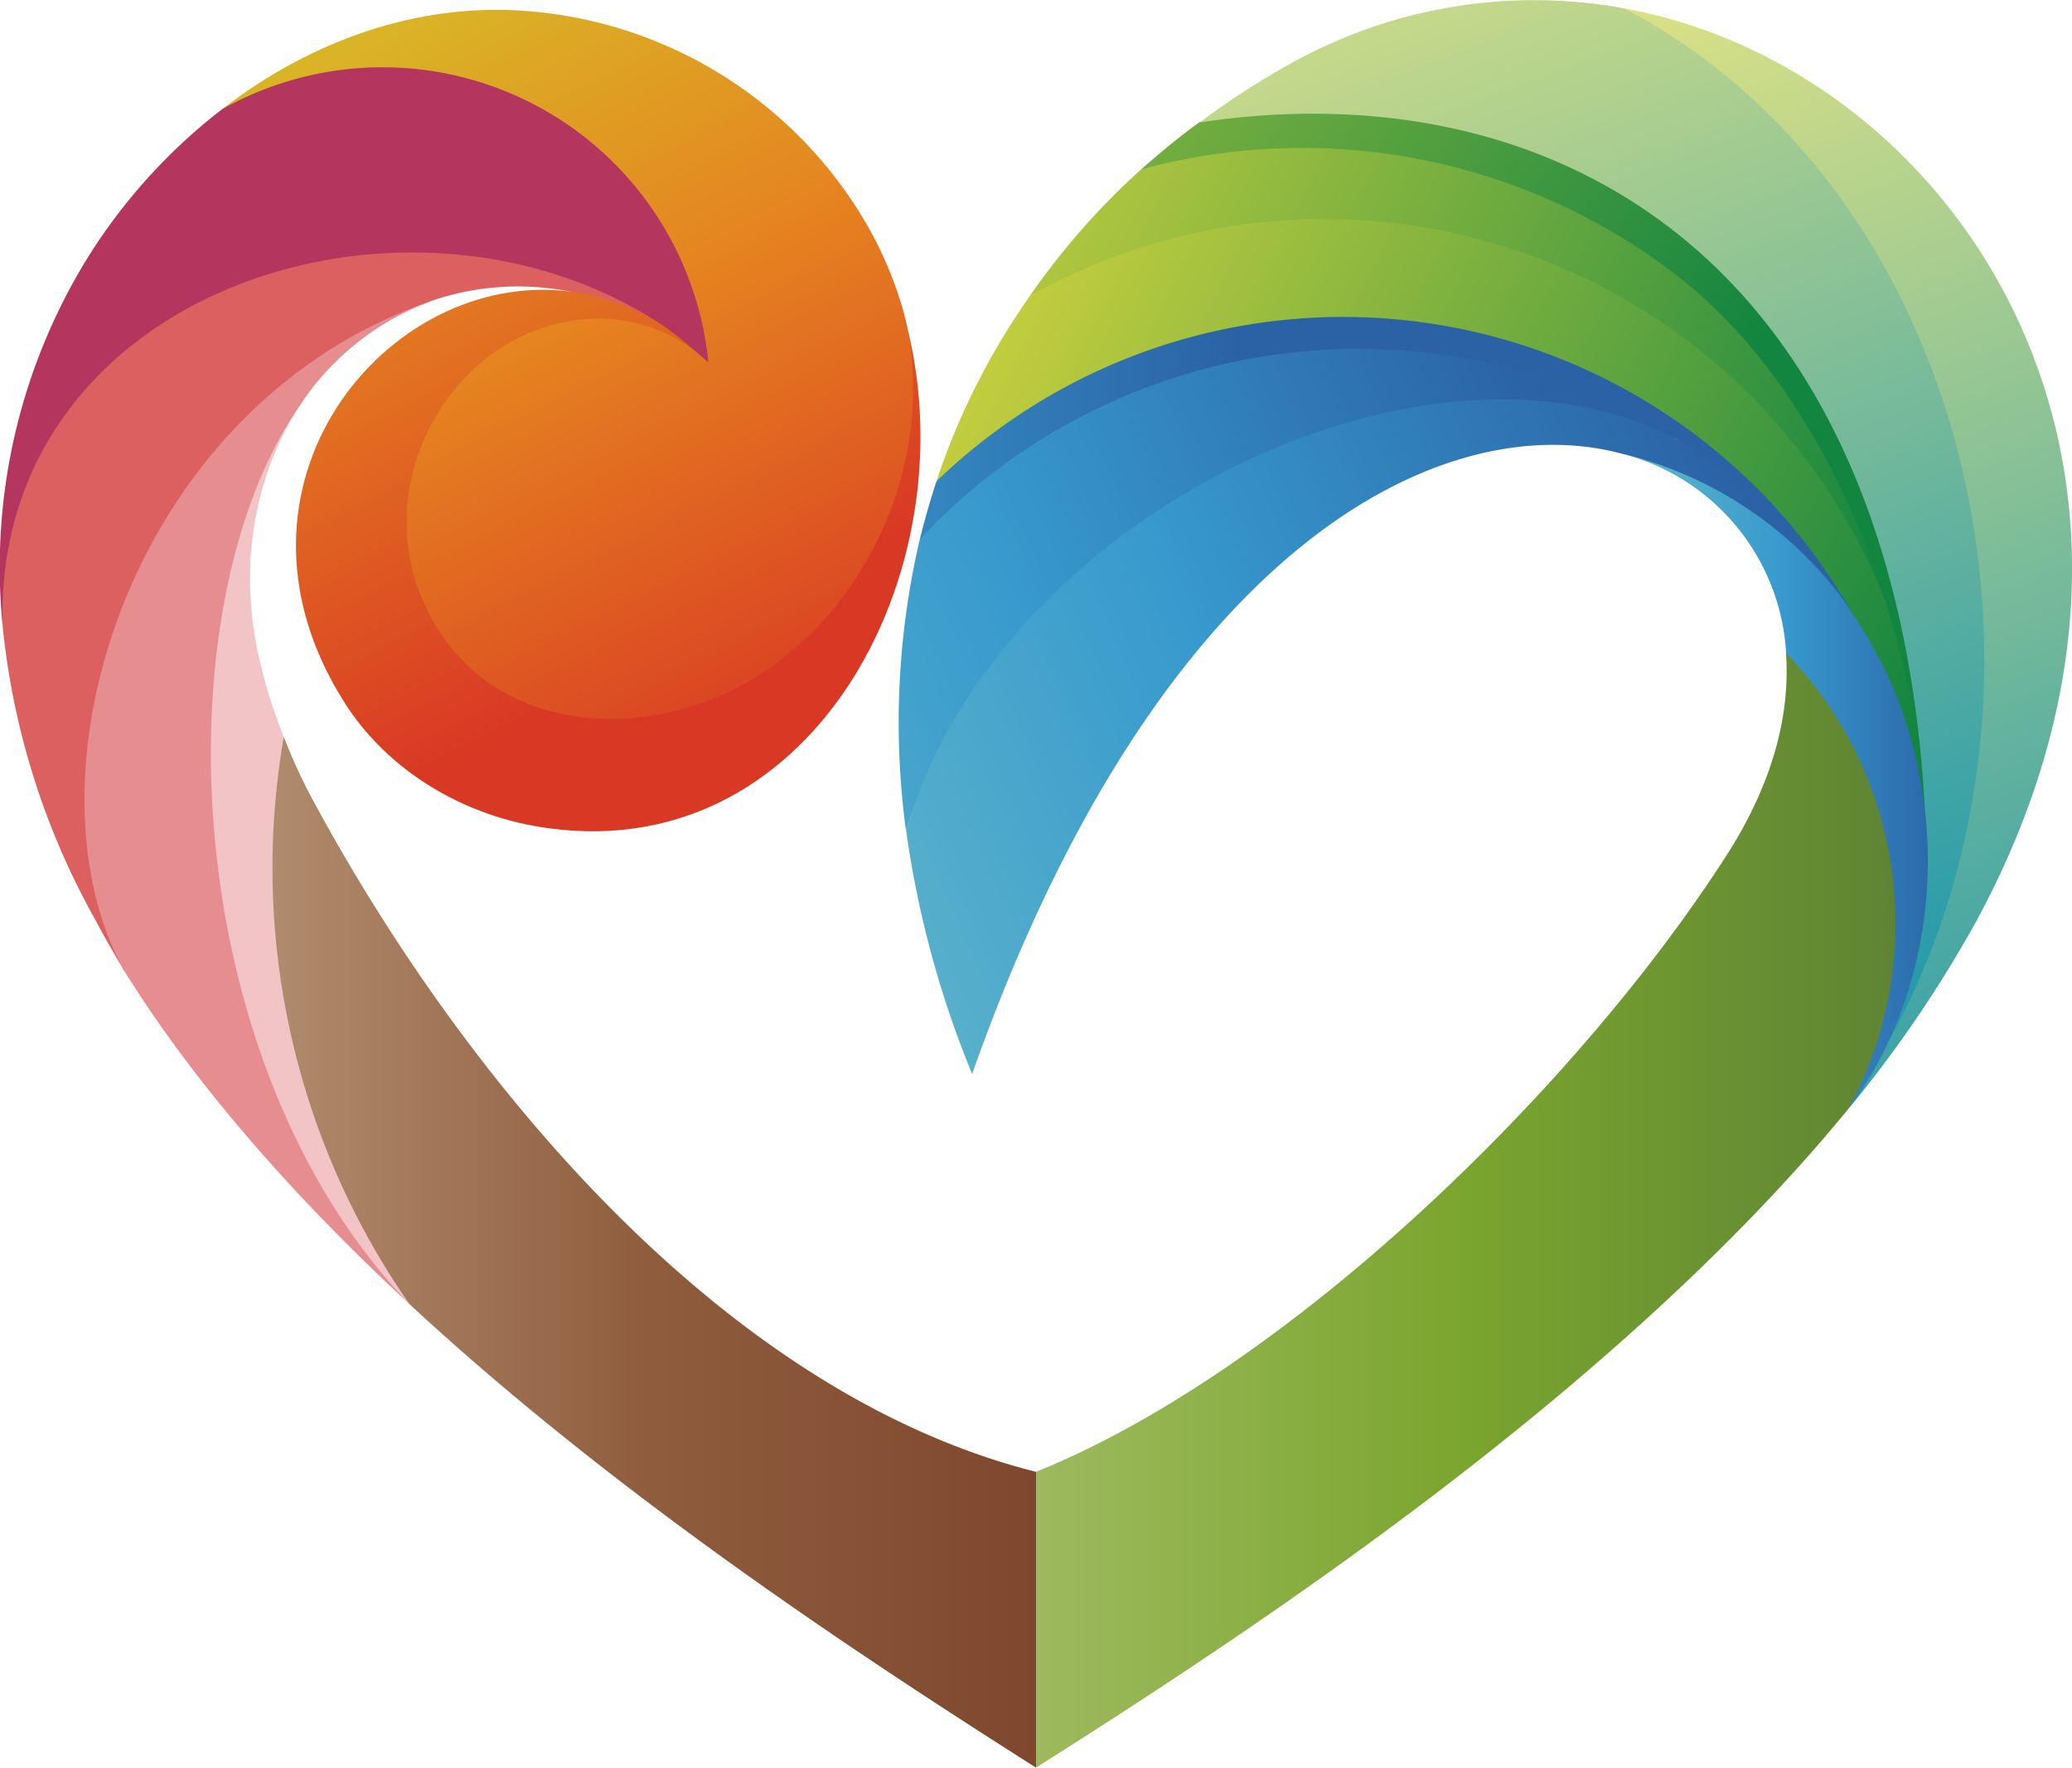 <svg xmlns="http://www.w3.org/2000/svg" xmlns:xlink="http://www.w3.org/1999/xlink" viewBox="0 0 282.24 240.76"><defs><style>.cls-1{fill:#f2c4c5;}.cls-1,.cls-10,.cls-11,.cls-12,.cls-13,.cls-14,.cls-15,.cls-16,.cls-17,.cls-2,.cls-3,.cls-4,.cls-5,.cls-6,.cls-7,.cls-8,.cls-9{fill-rule:evenodd;}.cls-2{fill:url(#linear-gradient);}.cls-3{fill:url(#群葉_4);}.cls-4{fill:url(#アーストーン_17);}.cls-5{fill:url(#linear-gradient-2);}.cls-6{fill:#e58d8f;}.cls-7{fill:#dc6060;}.cls-8{fill:url(#linear-gradient-3);}.cls-9{fill:#b4355d;}.cls-10{fill:url(#linear-gradient-4);}.cls-11{fill:url(#linear-gradient-5);}.cls-12{fill:url(#linear-gradient-6);}.cls-13{fill:url(#linear-gradient-7);}.cls-14{fill:url(#linear-gradient-8);}.cls-15{fill:url(#linear-gradient-9);}.cls-16{fill:url(#linear-gradient-10);}.cls-17{fill:url(#linear-gradient-11);}</style><linearGradient id="linear-gradient" x1="219.98" y1="106.29" x2="266.08" y2="106.29" gradientUnits="userSpaceOnUse"><stop offset="0" stop-color="#65baca"></stop><stop offset="0.5" stop-color="#3799cd"></stop><stop offset="1" stop-color="#2b62a5"></stop></linearGradient><linearGradient id="&#x7FA4;&#x8449;_4" x1="141.12" y1="164.85" x2="258.18" y2="164.85" gradientUnits="userSpaceOnUse"><stop offset="0.01" stop-color="#9db95d"></stop><stop offset="0.5" stop-color="#7aa52e"></stop><stop offset="1" stop-color="#5f8434"></stop></linearGradient><linearGradient id="&#x30A2;&#x30FC;&#x30B9;&#x30C8;&#x30FC;&#x30F3;_17" x1="37.12" y1="170.56" x2="141.12" y2="170.56" gradientUnits="userSpaceOnUse"><stop offset="0" stop-color="#b08b6d"></stop><stop offset="0.5" stop-color="#8f5c3d"></stop><stop offset="1" stop-color="#7f482e"></stop></linearGradient><linearGradient id="linear-gradient-2" x1="34.35" y1="-31.3" x2="93.66" y2="86.72" gradientUnits="userSpaceOnUse"><stop offset="0" stop-color="#d5c728"></stop><stop offset="0.5" stop-color="#e58420"></stop><stop offset="1" stop-color="#d93924"></stop></linearGradient><linearGradient id="linear-gradient-3" x1="51.33" y1="-16.41" x2="110.65" y2="101.61" xlink:href="#linear-gradient-2"></linearGradient><linearGradient id="linear-gradient-4" x1="69.56" y1="112.14" x2="209.76" y2="51.05" xlink:href="#linear-gradient"></linearGradient><linearGradient id="linear-gradient-5" x1="97.88" y1="127.68" x2="238.08" y2="66.6" xlink:href="#linear-gradient"></linearGradient><linearGradient id="linear-gradient-6" x1="41.78" y1="62.23" x2="168.82" y2="62.23" xlink:href="#linear-gradient"></linearGradient><linearGradient id="linear-gradient-7" x1="260.66" y1="74.06" x2="112.99" y2="0.23" gradientUnits="userSpaceOnUse"><stop offset="0" stop-color="#128540"></stop><stop offset="1" stop-color="#e6dc3e"></stop></linearGradient><linearGradient id="linear-gradient-8" x1="263.41" y1="97.56" x2="115.74" y2="23.73" xlink:href="#linear-gradient-7"></linearGradient><linearGradient id="linear-gradient-9" x1="231.97" y1="57.36" x2="90.67" y2="-49.88" xlink:href="#linear-gradient-7"></linearGradient><linearGradient id="linear-gradient-10" x1="259.04" y1="149.13" x2="190.04" y2="-34.14" gradientUnits="userSpaceOnUse"><stop offset="0" stop-color="#1895ae"></stop><stop offset="1" stop-color="#eae782"></stop></linearGradient><linearGradient id="linear-gradient-11" x1="290.58" y1="169.36" x2="221.58" y2="-13.91" xlink:href="#linear-gradient-10"></linearGradient></defs><g id="&#x30EC;&#x30A4;&#x30E4;&#x30FC;_2" data-name="&#x30EC;&#x30A4;&#x30E4;&#x30FC; 2"><g id="&#x30EC;&#x30A4;&#x30E4;&#x30FC;_1-2" data-name="&#x30EC;&#x30A4;&#x30E4;&#x30FC; 1"><path class="cls-1" d="M38.66,100.36a68.42,68.42,0,0,1-3.77-12.71C32.63,75.55,35.11,63.9,41,55,16.64,78.48,19.05,141,55.77,177.62c-13.12-21.87-17.49-49.23-17.11-77.26Z"></path><path class="cls-2" d="M243.28,88.93c8,18,14.77,42.54,8.51,62.09C280,116.22,264.91,66.38,220,61.57a29.82,29.82,0,0,1,23.3,27.36Z"></path><path class="cls-3" d="M141.12,240.76c29.55-18.71,79.08-51.18,110.67-89.74h0a53,53,0,0,0-8.51-62.09c.6,8.27-1.74,17.59-7.92,27.29-20.28,31.79-59.94,70.41-94.24,84.25"></path><path class="cls-4" d="M141.12,200.47C96.49,189.21,61.35,143.65,42.8,109.3a74.07,74.07,0,0,1-4.14-8.94,103.93,103.93,0,0,0,17.11,77.26c28.87,26.76,63,48.93,85.35,63.14"></path><path class="cls-5" d="M64.14,77.73c-5.65-15.63.38-33.22,16.21-31.57,4.75.53,9.72,3.61,16.14,3.16C95.13,46.54,94.07,42,91.13,43c-3.77-3.31-8.59-4.14-13.57-3.31C52.68,36.62,28.25,66.16,46.88,95.62c5.87,9.32,16.35,15.71,28,17.21,36.72,4.89,57.68-36.6,48.25-69.9-7.16,16.54-8.07,32.32-23,42.39C84.27,96.15,71.6,98,64.14,77.73Z"></path><path class="cls-6" d="M55.77,177.62C24,144.63,21.77,82.32,41,55A36.47,36.47,0,0,1,58.78,41C11.51,50.75-1.3,102.39,16.87,132.15c10,16.09,23.75,31.42,38.9,45.47Z"></path><path class="cls-7" d="M16.87,132.15c-14.48-26.46.68-77,41.91-91.17A36.27,36.27,0,0,1,77.56,39.7a29.66,29.66,0,0,1,13.19,5C47.78,16.1-1.38,27.07.36,85.25A102.55,102.55,0,0,0,13,125.31c1.21,2.33,2.56,4.59,3.92,6.84Z"></path><path class="cls-8" d="M30.22,14.9c15.9,1.73,27.66-1.73,40.7,5.86,11.46,6.69,16.89,12.7,25.57,28.56a22,22,0,0,0-16.67-5.86C62.48,44.81,51,63.9,57,80.29c7.46,20.22,31.43,21.8,47.42,11,14.93-10.15,23.22-30.29,18.77-48.41a51.89,51.89,0,0,0-5.35-12.7A58.67,58.67,0,0,0,72.74,1.59C57.13.09,42.28,5.58,30.22,14.9Z"></path><path class="cls-9" d="M96.49,49.32A44.61,44.61,0,0,0,30.22,14.9,77.13,77.13,0,0,0,12,35,80.28,80.28,0,0,0,.36,85.25c-1.36-45.7,55.41-64,90.09-40.81,2.49,1.72,4.22,3.38,6,4.88Z"></path><path class="cls-10" d="M191.41,45.79c-26-2.71-52.1,7.52-66.12,27.66a109.67,109.67,0,0,0-1.89,39.61c13-39.31,71.77-66.37,105-53.22-9.12-9.62-23.67-12.7-37-14.05Z"></path><path class="cls-11" d="M228.42,59.84c-33.47-17.73-92.28,9.93-105,53.22a136.33,136.33,0,0,0,9,33.22c25.11-71.1,63.18-90.57,87.61-84.71a53.17,53.17,0,0,1,29.25,17.82,45.88,45.88,0,0,1,2.94,3.91c-5.12-11.13-11.23-21.43-23.75-23.46Z"></path><path class="cls-12" d="M191.33,47.74a82.07,82.07,0,0,1,37.09,12.1A79.22,79.22,0,0,1,252.17,83.3c.08.07.15.15.15.22-9.87-23.23-32.12-38.86-57.07-41.94-24.5-2.93-54.13,4.06-67.7,24-.83,2.55-1.59,5.18-2.26,7.89a81.64,81.64,0,0,1,66-25.71Z"></path><path class="cls-13" d="M256.85,82c-.46-18.42-13.73-36.76-26.92-47.58-20.58-17.06-49.53-22.32-74.49-11.35A99.07,99.07,0,0,0,140.29,40.3C182.66,24.22,236.57,44.36,256.85,82Z"></path><path class="cls-14" d="M256.85,82A82.1,82.1,0,0,0,140.29,40.3a96.72,96.72,0,0,0-12.74,25.26,79.75,79.75,0,0,1,124.77,18A58.68,58.68,0,0,1,262,108.78c.08.45.15.9.23,1.42,2-8.79,2.34-18-5.35-28.18Z"></path><path class="cls-15" d="M227.74,37c13.65,10.3,23.45,27,29.11,45a119.71,119.71,0,0,1,5.35,28.18c1.2-81-45.84-106-98.76-93.57-2.8,2-5.43,4.21-8,6.46A83.7,83.7,0,0,1,227.74,37Z"></path><path class="cls-16" d="M221.26,1.14A68.07,68.07,0,0,0,175.19,9a104.1,104.1,0,0,0-11.75,7.67C211.61,9.41,258.05,35,262.2,110.2c1.58,13.76-1.51,28.11-9.5,39.54a51.5,51.5,0,0,0,4.67-8.12C289.57,93.44,274.72,25.8,221.26,1.14Z"></path><path class="cls-17" d="M221.26,1.14c47.5,25,62.5,92.6,36.11,140.48a51.3,51.3,0,0,1-5.58,9.4,166.53,166.53,0,0,0,17.5-25.71c33.09-61.26-2.41-115.75-48-124.17Z"></path></g></g></svg>
